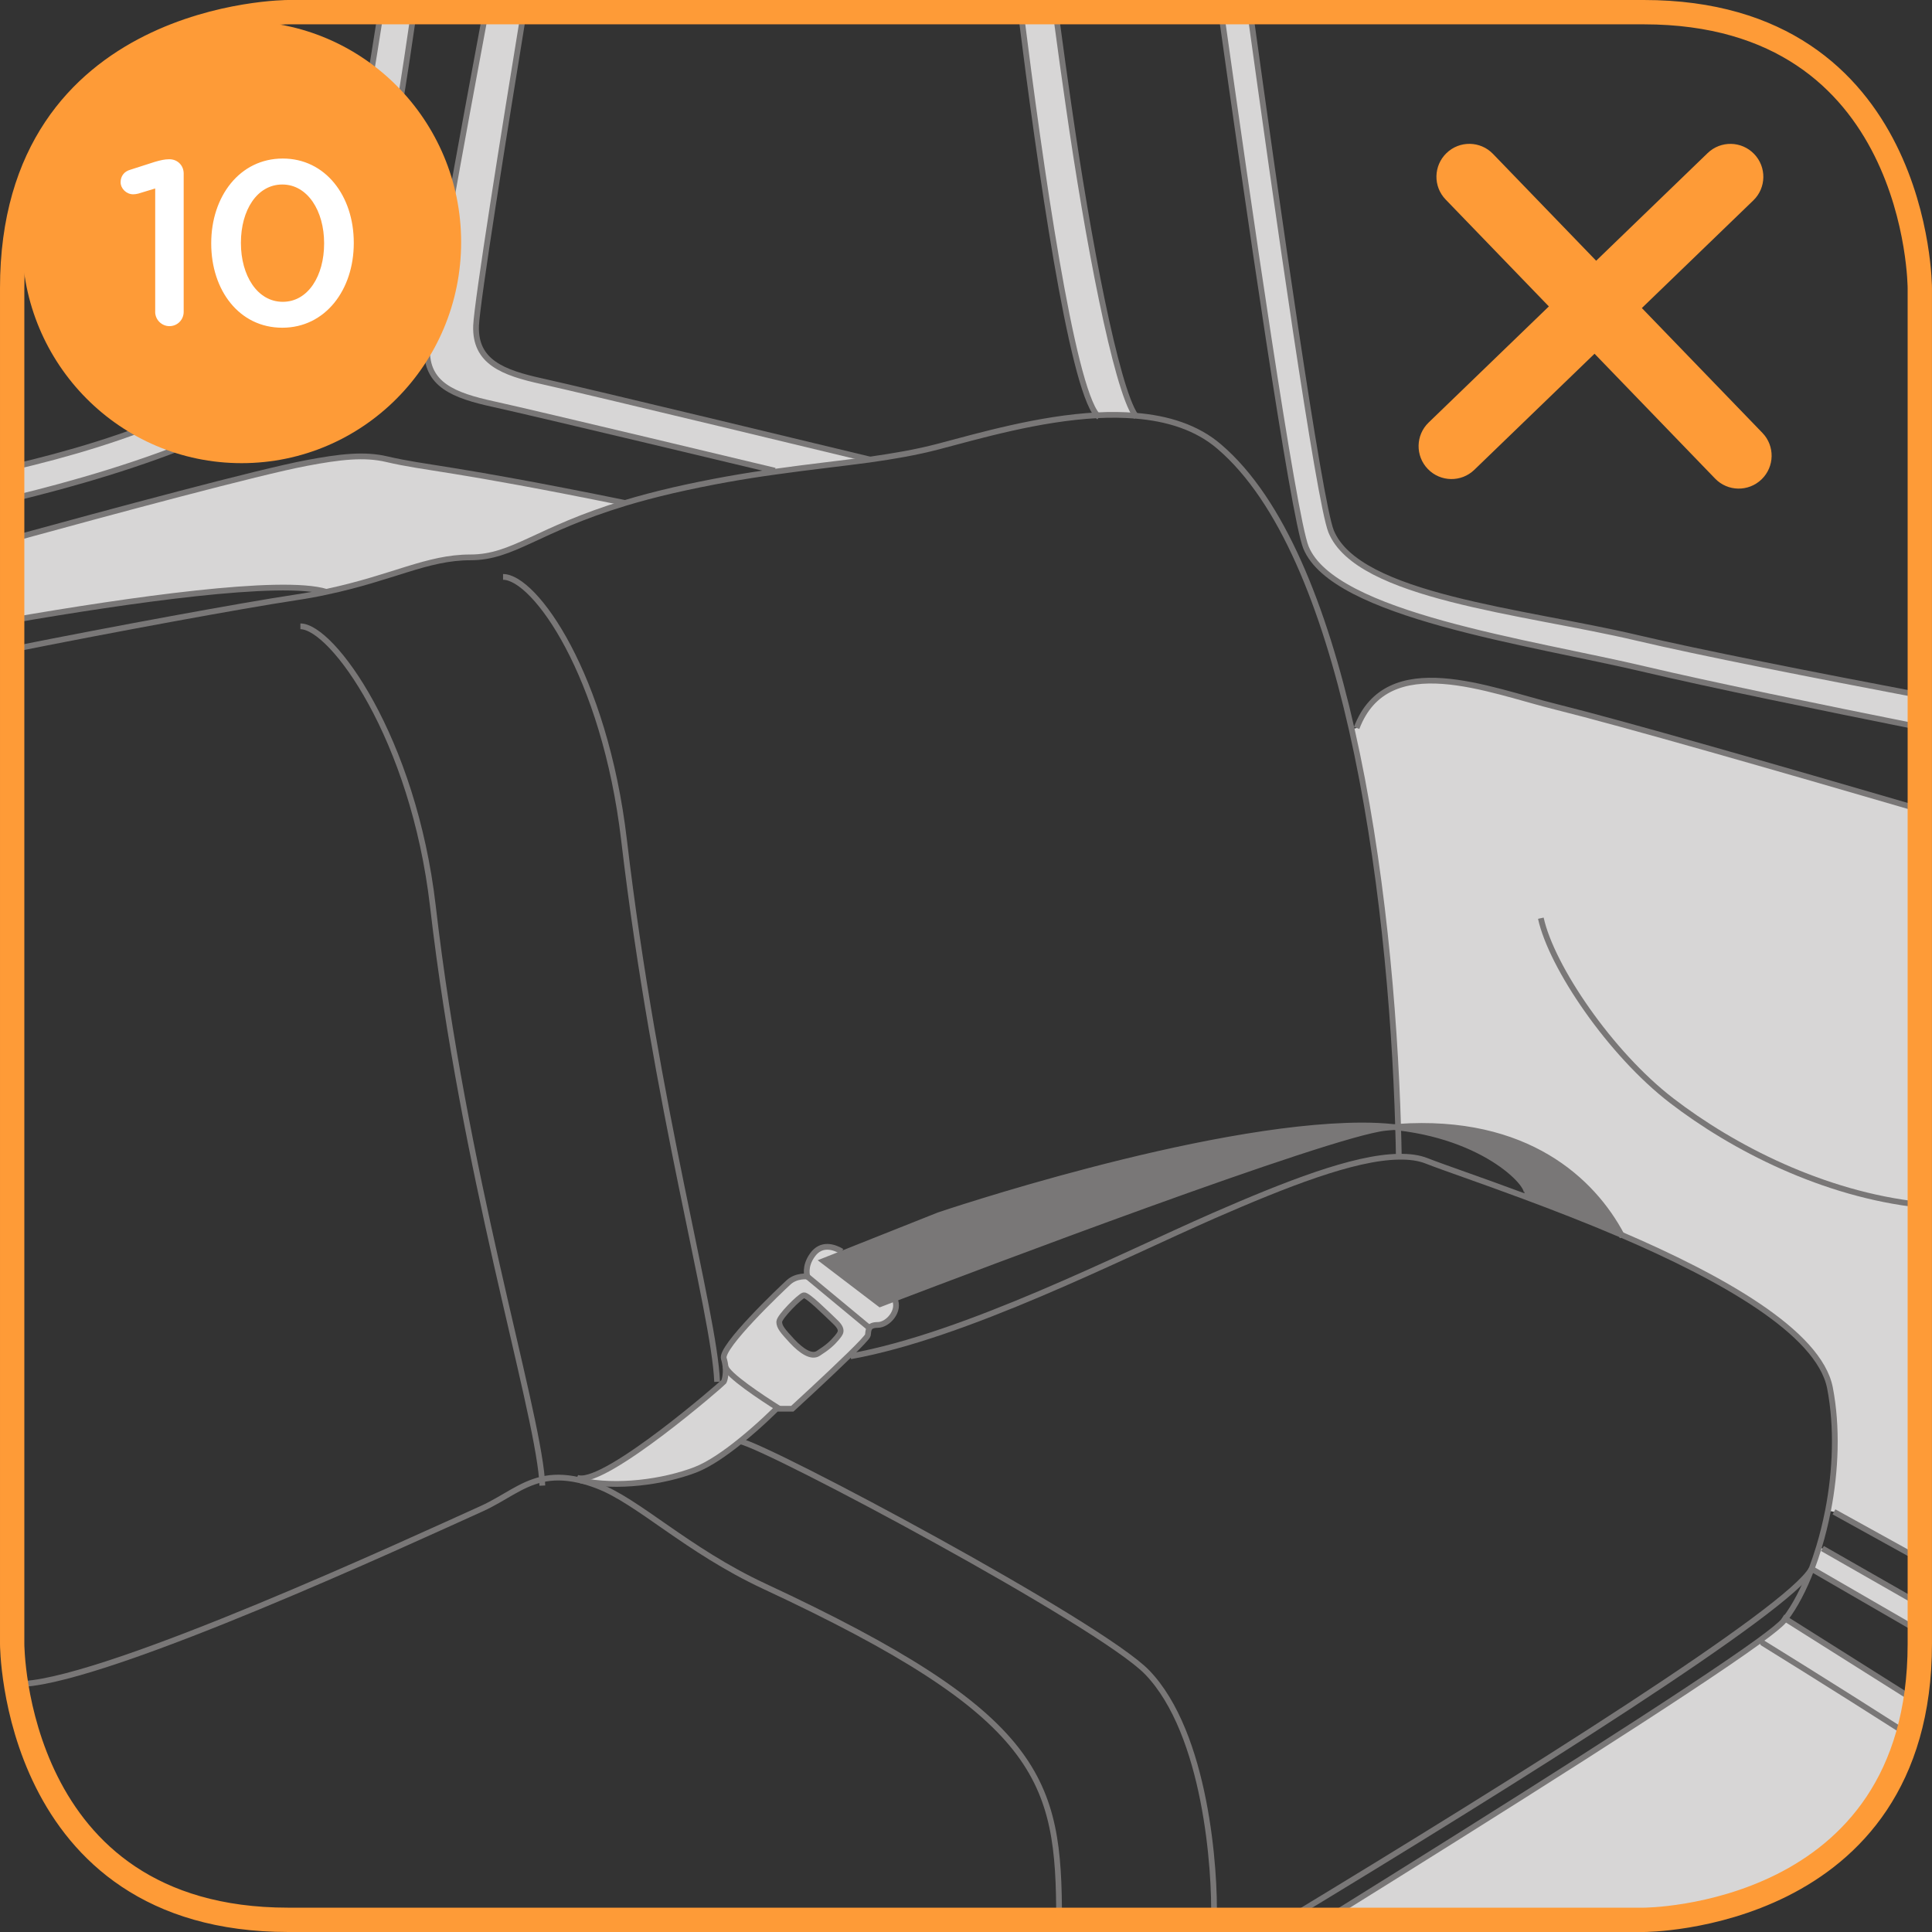 <?xml version="1.0" encoding="UTF-8"?>
<!DOCTYPE svg PUBLIC "-//W3C//DTD SVG 1.1//EN" "http://www.w3.org/Graphics/SVG/1.1/DTD/svg11.dtd">
<!-- Creator: CorelDRAW 2017 -->
<svg xmlns="http://www.w3.org/2000/svg" xml:space="preserve" width="35mm" height="35mm" version="1.1" style="shape-rendering:geometricPrecision; text-rendering:geometricPrecision; image-rendering:optimizeQuality; fill-rule:evenodd; clip-rule:evenodd"
viewBox="0 0 638.34 638.34"
 xmlns:xlink="http://www.w3.org/1999/xlink">
 <rect x="0" y="0" width="638.34" height="638.34" fill="#333333" stroke="none"/>
 <defs>
  <style type="text/css">
   <![CDATA[
    .str3 {stroke:#FE9B37;stroke-width:8.04;stroke-miterlimit:4}
    .str0 {stroke:#ED1B23;stroke-width:1.9;stroke-miterlimit:4}
    .str1 {stroke:#797777;stroke-width:1.9;stroke-miterlimit:4}
    .str2 {stroke:#797777;stroke-width:1.9;stroke-linecap:round;stroke-linejoin:round;stroke-miterlimit:4}
    .fil0 {fill:none;fill-rule:nonzero}
    .fil4 {fill:white;fill-rule:nonzero}
    .fil3 {fill:#FE9B37;fill-rule:nonzero}
    .fil1 {fill:#D7D6D6;fill-rule:nonzero}
    .fil2 {fill:#797777;fill-rule:nonzero}
   ]]>
  </style>
 </defs>
 <g id="Слой_x0020_1">
  <path class="fil0 str0" d="M585.58 539.28c13.34,10.73 32.48,20.28 45.64,30.82"/>
  <path class="fil0 str1" d="M605.96 467.12c9.03,2.07 19.2,4.27 28.36,5.59m0 -52.9c-22.47,-8.31 -59.79,-16.43 -90.61,-43.85 -25.39,-22.6 -37.51,-72.73 -35.21,-86.41 2.06,-12.21 4.04,-16.09 34.26,-11.4 20.98,3.26 58.61,14.94 91.56,26.01"/>
  <path class="fil1" d="M630.44 573.06c-26.45,-16.9 -47.98,-30.17 -47.98,-30.17l-1.33 -0.65c4.42,-3.23 7.27,-5.54 8.26,-6.76 0.15,-0.19 0.34,-0.42 0.49,-0.65l42.99 27.1c-0.63,3.91 -1.44,7.62 -2.43,11.12z"/>
  <path class="fil1" d="M634.32 539.04l-35.75 -20.68c0.84,-2.24 1.64,-4.64 2.4,-7.1l1.18 0.38 32.17 18.38 0 9.03z"/>
  <path class="fil1" d="M634.32 515.2l-28.37 -15.68 -1.98 -0.38c2.55,-13.14 3.16,-27.57 0.65,-40.56 -3.62,-18.5 -36.36,-36.61 -68.91,-50.59 -9.44,-17.74 -31.18,-38.67 -73.78,-35.7 -1.14,-38.52 -5.44,-87.78 -15.34,-131.38l1.64 -0.38c10.13,-26.59 43.78,-12.42 65.98,-6.95 21.67,5.37 72.97,20.1 120.11,33.87l0 247.77z"/>
  <path class="fil1" d="M437.77 634.32c58.89,-36.6 121.02,-75.83 143.36,-92.08l1.33 0.65c0,0 21.53,13.26 47.98,30.17 -17.38,61.26 -87.32,61.26 -87.32,61.26l-105.36 0z"/>
  <path class="fil1" d="M634.32 240.29c-33.38,-6.69 -69.52,-14.13 -90.27,-19.03 -38.83,-9.19 -103.32,-17.96 -112.53,-40.34 -4.2,-10.17 -19.39,-115.35 -28.05,-176.91l9.58 0c8.46,61.23 22.79,161.93 26.77,171.59 8.91,21.61 63.54,26.28 101.03,35.13 20.53,4.85 58.54,12.33 93.46,18.97l0 10.58z"/>
  <path class="fil2" d="M535.71 407.98c-11.16,-4.79 -22.31,-9.08 -32.21,-12.76l0.23 -0.61c3.99,-0.53 -10.2,-18.42 -41.8,-22.07l0 -0.26c42.6,-2.97 64.34,17.96 73.78,35.7z"/>
  <path class="fil2" d="M295.53 429.06c-3.05,1.18 -4.76,1.82 -4.76,1.82l-18.69 -14.24 6.32 -2.51 31.83 -12.65c0,0 87.03,-29.47 139.71,-29.62 3.73,0 7.27,0.15 10.62,0.53 -0.91,0.04 -1.83,0.15 -2.78,0.23 -18.77,1.93 -136.94,46.79 -162.25,56.44z"/>
  <path class="fil1" d="M375.17 137.36c-4.15,-0.34 -8.38,-0.38 -12.68,-0.15 -8.51,-9.88 -18.89,-82.5 -25.22,-133.19l11.5 0c0.74,5.53 1.52,11.3 2.34,17.2l1.9 13.33c6.4,44.78 15.72,93.55 22.16,102.82z"/>
  <path class="fil1" d="M295.53 429.06c2.02,4.1 -2.28,8.69 -5.48,8.69 -1.64,0 -2.4,0.42 -2.78,1.03l-20.52 -17.02c0,0 -1.1,-3.26 1.67,-7.1 2.93,-4.1 7.12,-2.74 9.71,-1.18l0.27 0.65 -6.32 2.51 18.69 14.24c0,0 1.71,-0.64 4.76,-1.82z"/>
  <path class="fil1" d="M276.42 442.09c1.22,-1.56 2.59,-2.58 -0.76,-5.62 -2.7,-2.55 -8.91,-8.77 -10.09,-8.51 -1.18,0.23 -8.11,7.1 -8.11,8.77 0,1.67 1.18,3.04 4.26,6.38 3.12,3.3 6.36,5.47 8.6,4.06 3.16,-2.01 4.64,-3.38 6.09,-5.09zm10.85 -3.3c-0.42,0.65 -0.42,1.52 -0.53,2.35 -0.07,0.53 -2.63,3.19 -6.09,6.57 -7.39,7.22 -18.88,17.74 -18.88,17.74l-4.3 0c-5.71,-3.57 -17.21,-11.2 -17.74,-13.9 -0.11,-0.84 -0.27,-1.75 -0.57,-2.7 -1.18,-3.8 18.81,-22.79 21.43,-25.19 2.59,-2.35 6.17,-1.9 6.17,-1.9l20.52 17.02z"/>
  <path class="fil1" d="M287.42 151.83c-9.63,1.33 -19.87,2.39 -31.37,4.03l-0.04 -0.34c0,0 -79.91,-19.14 -93,-21.99 -13.06,-2.85 -22.31,-6.42 -21.89,-18.42 0.31,-8.09 11.86,-70.93 19.37,-111.09l12.56 0c-6.37,39.06 -15.46,95.8 -15.75,103.57 -0.46,12 8.83,15.57 21.89,18.42 13.06,2.85 108.23,25.83 108.23,25.83z"/>
  <path class="fil1" d="M257.46 465.45l-0.95 0c0,0 -5.33,5.4 -11.99,10.75 -4.76,3.84 -10.2,7.67 -14.89,9.46 -10.47,3.99 -25.81,6.12 -37.92,3.46 -0.19,-0.03 -0.38,-0.08 -0.57,-0.11l0.15 -0.61c9.56,1.67 47.36,-31.22 47.82,-31.83 0.3,-0.46 0.84,-2.43 0.61,-5.01 0.53,2.7 12.03,10.33 17.74,13.9z"/>
  <path class="fil1" d="M206.53 166.19c-29.2,8.85 -36.93,17.96 -51.13,17.96 -14.35,0 -25.62,6.76 -47.59,11.4 -14.81,-4.55 -65.49,2.77 -103.79,9.38l0 -26.86c33.04,-9.06 81.65,-22.14 97.13,-25.06 11.23,-2.13 19.26,-3.04 26.65,-1.29 13.32,3.11 20.33,2.58 78.73,14.47z"/>
  <path class="fil1" d="M136.75 4.02c-5.48,38.19 -15.13,96.85 -23.22,108.92 -16.74,24.97 -69.25,42.17 -109.5,51.88l0 -10.4c36.13,-8.41 81.35,-23.64 99.03,-50.03 7.88,-11.76 17.24,-64.43 22.78,-100.37l10.91 0z"/>
  <path class="fil0 str1" d="M4.02 214.57c33.61,-6.72 76.05,-14.51 93.32,-17.12 0.15,-0.03 0.27,-0.03 0.42,-0.07 3.62,-0.54 6.93,-1.14 10.05,-1.83 21.96,-4.63 33.23,-11.39 47.59,-11.39 14.2,0 21.93,-9.12 51.13,-17.97 4.64,-1.4 9.9,-2.81 15.8,-4.18 12.49,-2.85 23.57,-4.75 33.73,-6.15 11.5,-1.63 21.74,-2.7 31.37,-4.02 7.8,-1.11 15.19,-2.36 22.46,-4.26 13.44,-3.53 33.42,-9.38 52.61,-10.37 4.3,-0.23 8.53,-0.19 12.68,0.15 10.51,0.84 20.22,3.8 27.68,10.22 20.67,17.66 34.61,53.06 43.74,93.32 9.9,43.6 14.2,92.86 15.34,131.38l0 0.26c0.11,3.27 0.19,6.49 0.23,9.61"/>
  <path class="fil0 str1" d="M99.25 206.94c10.47,0 37.34,36.8 43.78,92.48 10.2,88.31 33.88,163.51 36.05,189.38 0.04,0.72 0.08,1.4 0.11,2.05"/>
  <path class="fil0 str1" d="M166.21 190.61c10.47,0 33.54,32.36 39.97,86.9 10.47,88.95 29.81,155.76 30.76,179.04"/>
  <path class="fil0 str1" d="M7.88 556.37c29.5,-1.9 126.85,-46.87 151.33,-57.92 7.35,-3.34 12.68,-8.01 19.87,-9.65 3.46,-0.8 7.31,-0.87 12.07,0.19 0.19,0.04 0.38,0.07 0.57,0.11 1.71,0.42 3.58,0.99 5.56,1.75 13.63,5.13 29.58,21.27 55.2,33.23 91.87,42.8 97.46,63.85 97.45,110.23"/>
  <path class="fil0 str1" d="M401.08 634.32c0.49,-16.38 -2.62,-61.57 -22.02,-81.74 -15.38,-15.99 -125.02,-74.48 -134.54,-76.38"/>
  <path class="fil0 str1" d="M281.03 448.13c38.18,-6.88 88.7,-32.78 120.11,-46.53 23.45,-10.22 46.1,-19.22 61.03,-19.41 3.54,-0.07 6.62,0.34 9.21,1.37 5.6,2.2 17.55,6.23 32.13,11.66 9.9,3.68 21.05,7.98 32.21,12.76 32.55,13.98 65.29,32.09 68.91,50.59 2.51,12.99 1.9,27.42 -0.65,40.56 -0.84,4.22 -1.83,8.28 -3.01,12.12 -0.76,2.47 -1.56,4.86 -2.4,7.1 -2.55,6.69 -5.52,12.35 -8.68,16.49 -0.15,0.23 -0.34,0.45 -0.5,0.65 -0.99,1.21 -3.84,3.53 -8.26,6.76 -22.34,16.24 -84.47,55.47 -143.36,92.08"/>
  <polyline class="fil0 str1" points="589.01,534.31 589.88,534.84 632.87,561.94 "/>
  <path class="fil0 str1" d="M602.14 511.63l32.17 18.38m0 9.03l-35.75 -20.68"/>
  <path class="fil0 str1" d="M605.95 499.52l28.37 15.69m0 -247.77c-47.14,-13.76 -98.44,-28.49 -120.11,-33.87 -22.19,-5.47 -55.85,-19.63 -65.97,6.95"/>
  <path class="fil0 str1" d="M509.1 303.38c3.5,16.03 22.88,44.63 43.17,60.24 20.38,15.68 50.26,30.97 82.04,34.44"/>
  <path class="fil0 str1" d="M413.05 4.02c8.46,61.23 22.79,161.93 26.77,171.59 8.91,21.61 63.54,26.28 101.03,35.13 20.53,4.85 58.54,12.33 93.46,18.97m0 10.58c-33.38,-6.69 -69.52,-14.13 -90.27,-19.03 -38.83,-9.19 -103.32,-17.96 -112.53,-40.34 -4.2,-10.17 -19.39,-115.35 -28.05,-176.91"/>
  <path class="fil0 str1" d="M375.52 137.82c-0.11,-0.15 -0.23,-0.3 -0.34,-0.46 -6.43,-9.27 -15.76,-58.04 -22.16,-102.81l-1.9 -13.33c-0.82,-5.9 -1.6,-11.66 -2.34,-17.2m-11.5 0c6.34,50.69 16.71,123.31 25.22,133.19 0.23,0.23 0.46,0.46 0.65,0.61"/>
  <path class="fil0 str1" d="M287.42 151.83c0,0 -95.17,-22.98 -108.23,-25.83 -13.06,-2.85 -22.35,-6.42 -21.89,-18.42 0.3,-7.77 9.38,-64.51 15.75,-103.57m-12.56 0c-7.51,40.16 -19.06,103 -19.37,111.09 -0.42,12 8.83,15.57 21.89,18.42 13.1,2.85 93,21.99 93,21.99"/>
  <path class="fil0 str1" d="M4.02 164.82c40.25,-9.7 92.77,-26.91 109.5,-51.88 8.09,-12.07 17.74,-70.73 23.22,-108.92m-10.91 0c-5.54,35.94 -14.9,88.62 -22.78,100.37 -17.69,26.39 -62.9,41.62 -99.03,50.03"/>
  <path class="fil0 str1" d="M206.53 166.19c-58.4,-11.89 -65.4,-11.36 -78.73,-14.47 -7.39,-1.75 -15.42,-0.84 -26.65,1.29 -15.48,2.91 -64.09,16 -97.13,25.06m0 26.86c38.3,-6.61 88.98,-13.93 103.79,-9.38"/>
  <path class="fil0 str1" d="M503.73 394.61c4,-0.53 -10.2,-18.42 -41.8,-22.07 -0.46,-0.07 -0.91,-0.11 -1.37,-0.15 -3.35,-0.38 -6.89,-0.53 -10.62,-0.53 -52.69,0.15 -139.71,29.63 -139.71,29.63l-31.83 12.65 -6.32 2.51 18.69 14.24c0,0 1.71,-0.65 4.76,-1.82 25.32,-9.65 143.48,-54.5 162.25,-56.44 0.95,-0.08 1.87,-0.19 2.78,-0.23 0.46,-0.07 0.91,-0.07 1.37,-0.11 42.6,-2.96 64.34,17.97 73.78,35.7 0.11,0.27 0.27,0.49 0.38,0.76"/>
  <path class="fil0 str1" d="M295.27 428.57c0.11,0.15 0.19,0.35 0.27,0.5 2.02,4.1 -2.28,8.69 -5.48,8.69 -1.64,0 -2.4,0.42 -2.78,1.02 -0.42,0.65 -0.42,1.52 -0.53,2.36 -0.08,0.53 -2.63,3.19 -6.09,6.57 -7.38,7.22 -18.88,17.74 -18.88,17.74l-4.3 0 -0.95 0c0,0 -5.33,5.4 -11.99,10.75 -4.76,3.84 -10.2,7.67 -14.88,9.46 -10.47,3.99 -25.81,6.12 -37.92,3.46"/>
  <path class="fil0 str1" d="M278.14 413.49c-2.59,-1.56 -6.78,-2.93 -9.71,1.18 -2.78,3.83 -1.68,7.1 -1.68,7.1 0,0 -3.58,-0.45 -6.17,1.9 -2.63,2.4 -22.61,21.39 -21.43,25.19 0.3,0.95 0.46,1.86 0.57,2.7 0.23,2.58 -0.3,4.55 -0.61,5.01 -0.46,0.61 -38.26,33.5 -47.81,31.83 -0.27,-0.04 -0.46,-0.08 -0.69,-0.19"/>
  <path class="fil0 str1" d="M257.46 465.45c-5.71,-3.57 -17.21,-11.2 -17.74,-13.9"/>
  <line class="fil0 str1" x1="266.75" y1="421.77" x2="287.27" y2= "438.78" />
  <path class="fil0 str1" d="M275.66 436.47c-2.7,-2.55 -8.91,-8.77 -10.09,-8.5 -1.18,0.22 -8.11,7.1 -8.11,8.77 0,1.68 1.18,3.04 4.26,6.38 3.12,3.3 6.36,5.47 8.6,4.06 3.16,-2.01 4.64,-3.38 6.09,-5.09 1.22,-1.56 2.59,-2.58 -0.76,-5.62"/>
  <path class="fil0 str2" d="M582.46 542.89c0,0 21.53,13.27 47.98,30.17"/>
  <path class="fil0 str1" d="M425.12 634.32c77.28,-46.76 166.32,-102.64 173.44,-115.96"/>
  <path class="fil0 str3" d="M95.21 4.02c0,0 -91.19,0 -91.19,91.19l0 447.91c0,0 0,91.2 91.19,91.2l447.91 0c0,0 91.19,0 91.19,-91.2l0 -447.91c0,0 0,-91.19 -91.19,-91.19l-447.91 0z"/>
  <path class="fil3" d="M79.83 153.03c40.06,0 72.53,-32.69 72.53,-73.02 0,-40.32 -32.47,-73.01 -72.53,-73.01 -40.06,0 -72.53,32.69 -72.53,73.01 0,40.33 32.47,73.02 72.53,73.02z"/>
  <path class="fil4" d="M51.27 103.03c0,2.63 2.17,4.73 4.71,4.73 2.63,0 4.71,-2.1 4.71,-4.73l0 -45.7c0,-2.63 -1.99,-4.71 -4.71,-4.71l-0.15 0c-1.38,0 -2.78,0.31 -4.64,0.85l-8.19 2.63c-1.93,0.53 -3.15,2.08 -3.15,4.09 0,2.14 1.93,4.01 4.16,4.01 0.48,0 1.16,-0.09 1.71,-0.24l5.56 -1.69 0 40.75zm42.01 5.25c14.2,0 23.61,-12.5 23.61,-27.95l0 -0.15c0,-15.43 -9.35,-27.8 -23.46,-27.8 -14.23,0 -23.64,12.52 -23.64,27.95l0 0.15c0,15.45 9.26,27.8 23.48,27.8zm0.15 -8.56c-8.43,0 -13.83,-8.73 -13.83,-19.39l0 -0.15c0,-10.72 5.34,-19.22 13.68,-19.22 8.34,0 13.81,8.71 13.81,19.37l0 0.15c0,10.59 -5.25,19.24 -13.66,19.24z"/>
  <path class="fil3" d="M579.31 66.21c4.31,-4.16 4.42,-11.04 0.25,-15.35 -4.17,-4.32 -11.04,-4.44 -15.35,-0.28 -0.23,0.22 -92.01,88.85 -92.19,89.03 -4.31,4.16 -4.43,11.03 -0.26,15.35 4.17,4.32 11.04,4.44 15.35,0.28 3.3,-3.18 92.05,-88.89 92.19,-89.02z"/>
  <path class="fil3" d="M566.68 158.13c4.16,4.31 11.03,4.42 15.35,0.25 4.32,-4.17 4.44,-11.04 0.28,-15.35 -0.22,-0.23 -88.85,-92.01 -89.03,-92.19 -4.16,-4.31 -11.03,-4.43 -15.35,-0.26 -4.32,4.17 -4.45,11.04 -0.28,15.35 3.18,3.29 88.89,92.05 89.02,92.19z"/>
 </g>
</svg>
